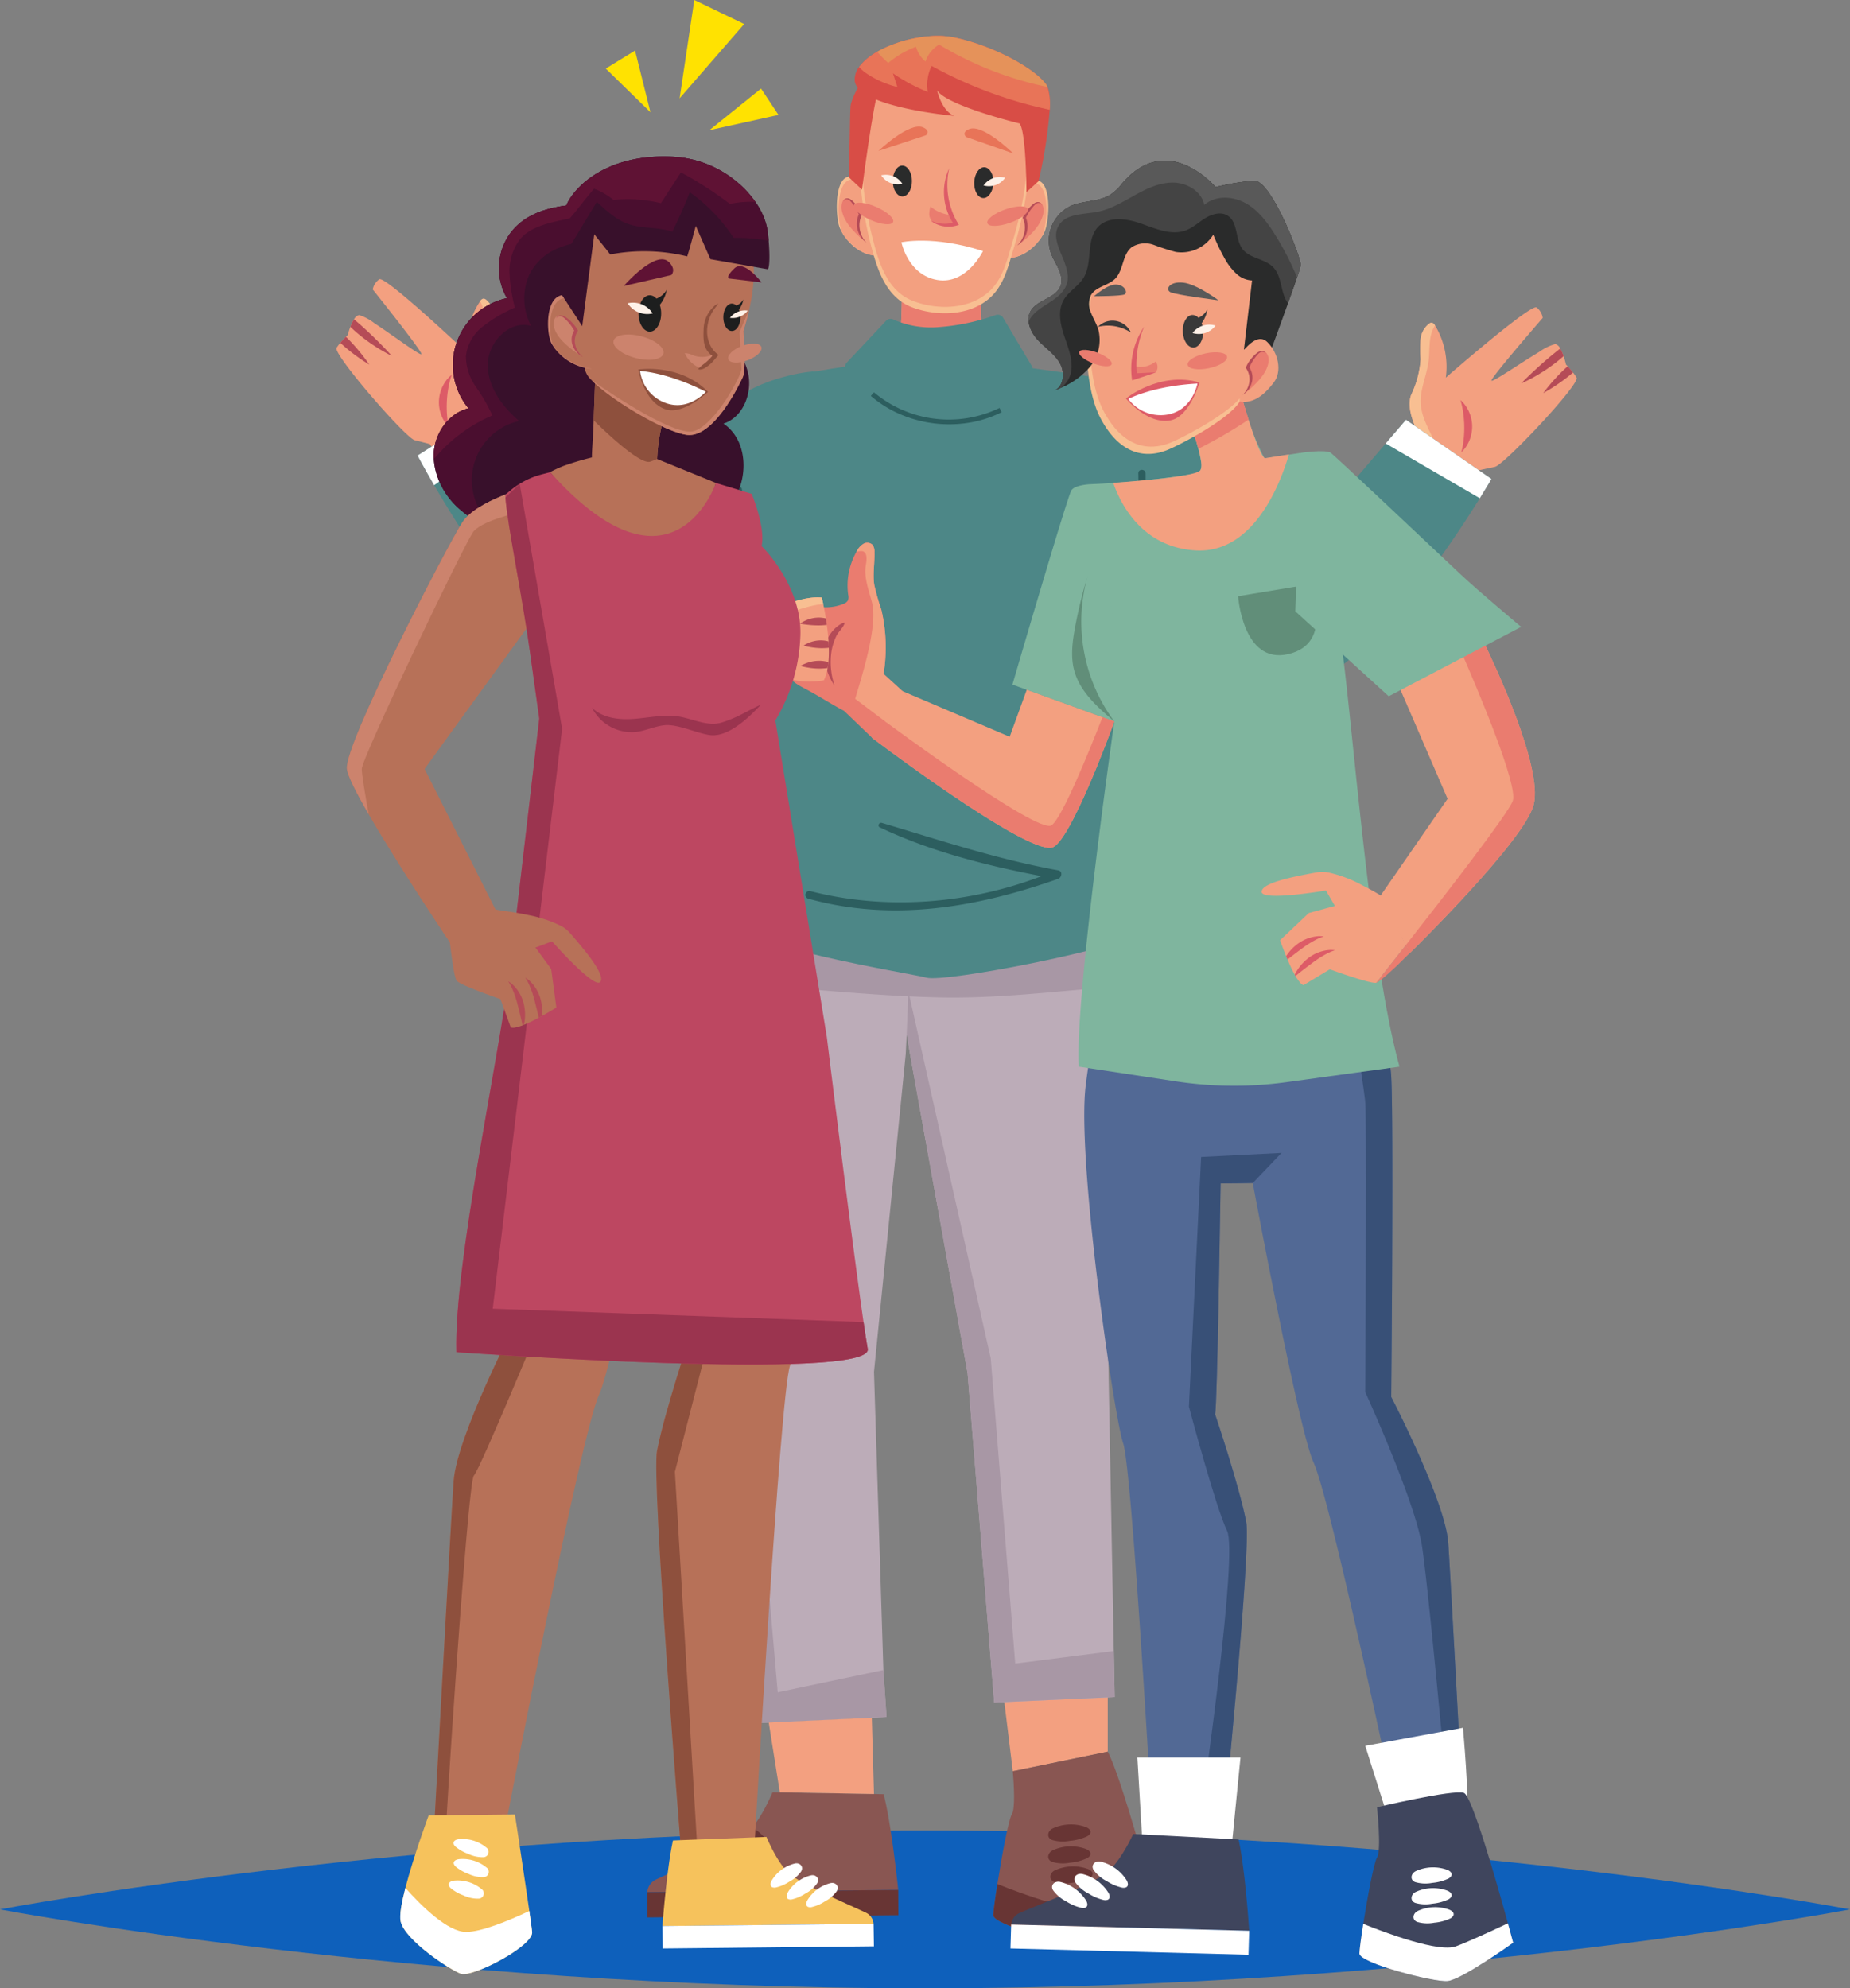 <svg xmlns="http://www.w3.org/2000/svg" width="388.232" height="417.19" viewBox="0 0 388.232 417.19"><rect x="0" y="0" width="388.232" height="417.19" fill="#808080" stroke="none"/><g transform="translate(-115.961 -3344.162)"><g transform="translate(66 3286.743)"><path d="M438.193,458.04s-86.909,16.569-194.116,16.569S49.961,458.04,49.961,458.04s86.909-16.568,194.116-16.568S438.193,458.04,438.193,458.04Z" fill="#0e60bb"/></g><g transform="translate(186.559 3351.695)"><g transform="translate(225.22 56.946)"><path d="M379.18,165.011c-1.177-.892-19.054,14.719-19.054,14.719a16.812,16.812,0,0,0-2.215-10.879l-.056-.088c-.189-.285-.444-.56-.771-.544a.9.9,0,0,0-.433.173,4.711,4.711,0,0,0-1.836,3.45,36.069,36.069,0,0,0,.014,4.024,19.923,19.923,0,0,1-1.941,7.379c-1.627,4.034,2.867,10.5,2.867,10.5s-.394.493-.922,1.175l9.679,7.937,2.694-3.726,3.286-.7c2.28-.815,17.845-17.388,17.074-18.7a9.737,9.737,0,0,0-.736-1.067c-.417-.532-.846-1-1.133-1.317-.216-.229-.356-.361-.356-.361a15.03,15.03,0,0,0-.5-1.753,8.465,8.465,0,0,0-.7-1.61,1.685,1.685,0,0,0-1.036-.942,10.262,10.262,0,0,0-3.284,1.589c-4,2.4-10.109,6.615-10.112,6.063,0-.766,10.751-13.134,10.751-13.134a3.176,3.176,0,0,0-.369-1.108A3.314,3.314,0,0,0,379.18,165.011Z" transform="translate(-352.533 -164.974)" fill="#f3a080"/><g transform="translate(23.407 8.64)"><path d="M381.909,174.139c-.319.282-.647.566-.989.843a36.589,36.589,0,0,1-5.467,3.669c-1.392.758-2.336,1.164-2.449,1.209.082-.087.795-.827,1.936-1.911,1.221-1.161,2.918-2.716,4.879-4.313.473-.384.94-.751,1.393-1.106A8.615,8.615,0,0,1,381.909,174.139Z" transform="translate(-373.004 -172.53)" fill="#b54b57"/><g transform="translate(4.626 3.724)"><path d="M383.311,177.105a38.593,38.593,0,0,1-6.261,4.325,38.644,38.644,0,0,1,5.134-5.644C382.47,176.1,382.9,176.574,383.311,177.105Z" transform="translate(-377.05 -175.787)" fill="#b54b57"/></g></g><path d="M356.958,196.469c.041-.054.1-.113.139-.167a8.94,8.94,0,0,0,.649-.9,2.924,2.924,0,0,0,.313-.835,3.847,3.847,0,0,0-.537-2.322c-1.117-2.374-2.48-4.737-2.656-7.362-.206-3.1,1.285-6.046,1.656-9.13.268-2.24-.023-4.622.938-6.661.114-.242.255-.485.391-.743-.185-.273-.44-.56-.766-.542a1.049,1.049,0,0,0-.434.176,4.674,4.674,0,0,0-1.832,3.455,35.978,35.978,0,0,0,.011,4.019,20.022,20.022,0,0,1-1.935,7.375c-1.634,4.041,2.85,10.5,2.85,10.5s-.449.421-1.01.86c-.041.03-.087.069-.133.109l-.408.342Z" transform="translate(-352.532 -164.568)" fill="#f8bf92"/><g transform="translate(10.668 19.462)"><path d="M362.046,192.948l.333-.334a6.162,6.162,0,0,0,.789-1.032,7.615,7.615,0,0,0-.137-8.258,6.305,6.305,0,0,0-.823-1.005l-.344-.324.12.454c.086.284.182.7.284,1.2a22.516,22.516,0,0,1,.128,7.633c-.086.5-.168.923-.244,1.209Z" transform="translate(-361.863 -181.995)" fill="#dd5b67"/></g></g><g transform="translate(0 51.037)"><path d="M164.552,159.838c1.212-.845,18.457,15.461,18.457,15.461a16.8,16.8,0,0,1,2.644-10.782l.059-.087a.973.973,0,0,1,.791-.513.9.9,0,0,1,.426.19,4.716,4.716,0,0,1,1.7,3.521,36.093,36.093,0,0,1-.174,4.02A19.923,19.923,0,0,0,190.1,179.1c1.466,4.1-3.279,10.375-3.279,10.375s.374.508.874,1.211l-9.984,7.548-2.545-3.83-3.255-.832c-2.247-.906-17.143-18.081-16.321-19.362a9.87,9.87,0,0,1,.777-1.036c.438-.516.885-.971,1.185-1.271.225-.22.37-.348.37-.348a14.9,14.9,0,0,1,.567-1.732,8.477,8.477,0,0,1,.759-1.58,1.69,1.69,0,0,1,1.073-.9,10.273,10.273,0,0,1,3.219,1.719c3.906,2.557,9.839,7.01,9.864,6.459.026-.766-10.223-13.549-10.223-13.549a3.184,3.184,0,0,1,.413-1.092A3.307,3.307,0,0,1,164.552,159.838Z" transform="translate(-155.558 -159.806)" fill="#f3a080"/><g transform="translate(0.814 8.431)"><g transform="translate(2.115)"><path d="M158.12,168.76c.308.294.625.591.956.882a36.639,36.639,0,0,0,5.317,3.882c1.361.812,2.289,1.255,2.4,1.3-.079-.09-.761-.859-1.859-1.986-1.173-1.207-2.808-2.829-4.7-4.5-.457-.4-.909-.789-1.348-1.161A8.671,8.671,0,0,0,158.12,168.76Z" transform="translate(-158.12 -167.18)" fill="#b54b57"/></g><g transform="translate(0 3.659)"><path d="M156.27,171.654a38.509,38.509,0,0,0,6.084,4.569,38.625,38.625,0,0,0-4.905-5.843C157.15,170.682,156.7,171.139,156.27,171.654Z" transform="translate(-156.27 -170.38)" fill="#b54b57"/></g></g><path d="M181.872,192.042c-.039-.056-.093-.117-.133-.173a9.1,9.1,0,0,1-.614-.923,2.966,2.966,0,0,1-.28-.847,3.845,3.845,0,0,1,.63-2.3c1.21-2.328,2.666-4.636,2.945-7.253.327-3.085-1.045-6.092-1.293-9.188-.178-2.248.206-4.616-.672-6.692-.106-.247-.237-.5-.362-.758.2-.268.462-.543.787-.512a1.061,1.061,0,0,1,.428.193A4.67,4.67,0,0,1,185,167.116a35.959,35.959,0,0,1-.169,4.014,20.009,20.009,0,0,0,1.64,7.447c1.473,4.1-3.263,10.383-3.263,10.383s.432.439.975.9c.039.031.083.071.128.112l.394.359Z" transform="translate(-151.936 -159.292)" fill="#f8bf92"/><g transform="translate(21.515 20.074)"><path d="M176.435,188.3l-.319-.348a6.167,6.167,0,0,1-.748-1.062,7.619,7.619,0,0,1,.464-8.246,6.27,6.27,0,0,1,.862-.972l.357-.309-.138.448c-.1.279-.209.693-.33,1.187a22.57,22.57,0,0,0-.43,7.623c.065.5.132.928.2,1.217S176.435,188.3,176.435,188.3Z" transform="translate(-174.375 -177.363)" fill="#dd5b67"/></g></g><g transform="translate(17.035 0)"><g transform="translate(48.208 186.923)"><path d="M299.877,431.575v-11.5l-21.95-.953,2.027,16.556Z" transform="translate(-203.254 -258.507)" fill="#f3a080"/><g transform="translate(0 173.068)"><g transform="translate(0 8.524)"><path d="M212.619,458.43a3.133,3.133,0,0,1,1.667-2.571c3.362-1.641,15.726-6.791,19.03-9.6,2.566-2.184,4.736-6.823,5.577-8.787l23.324.4c1.545,6.015,2.8,17.659,3.057,20.1Z" transform="translate(-212.619 -437.468)" fill="#895652"/><path d="M212.648,461.157l52.655-.463-.028-5.3-52.655.463Z" transform="translate(-212.619 -434.897)" fill="#683534"/><g transform="translate(8.749 6.346)"><path d="M235.557,446.9c.037.061.073.121.107.183.26.461.43,1.173-.18,1.458a1.676,1.676,0,0,1-1.01.045,10.811,10.811,0,0,1-3.254-1.276,8.263,8.263,0,0,1-3-2.35c-.747-1.108.263-2.158,1.517-1.909A9.376,9.376,0,0,1,235.557,446.9Z" transform="translate(-219.167 -443.018)" fill="#683534"/><path d="M232.111,449.416c.037.061.073.122.107.184.26.461.43,1.173-.18,1.458a1.667,1.667,0,0,1-1.01.043,10.777,10.777,0,0,1-3.254-1.275,8.262,8.262,0,0,1-3-2.35c-.747-1.108.263-2.158,1.517-1.909A9.379,9.379,0,0,1,232.111,449.416Z" transform="translate(-219.661 -442.658)" fill="#683534"/><path d="M227.857,451.09c.038.061.073.122.107.184.261.461.43,1.173-.178,1.458a1.671,1.671,0,0,1-1.011.043,10.759,10.759,0,0,1-3.253-1.275,8.257,8.257,0,0,1-3-2.35c-.747-1.108.263-2.158,1.517-1.909A9.376,9.376,0,0,1,227.857,451.09Z" transform="translate(-220.271 -442.417)" fill="#683534"/></g></g><g transform="translate(72.613)"><path d="M276.977,457.793c.926-5.883,2.365-13.627,3.04-14.658.726-1.114.436-6.115.2-9.019l19.923-4.1c2.318,4.427,6.737,20.007,8.835,27.65.716,2.608,1.161,4.292,1.161,4.292s-11.423,8.218-14.538,8.483-19.467-3.978-19.467-6.1C276.125,463.595,276.478,460.965,276.977,457.793Z" transform="translate(-276.125 -430.013)" fill="#895652"/><path d="M310.131,458.487s-11.424,8.218-14.538,8.483-19.467-3.978-19.467-6.1c0-.743.353-3.373.852-6.545,5.321,2.131,16.719,6.347,20.477,4.969,2.551-.938,7.4-3.163,11.516-5.1C309.686,456.8,310.131,458.487,310.131,458.487Z" transform="translate(-276.125 -426.545)" fill="#683534"/><path d="M294.113,443.929c.065.029.128.057.191.087.472.226,1.011.71.672,1.3a1.707,1.707,0,0,1-.8.629,10.68,10.68,0,0,1-3.379.862,8.035,8.035,0,0,1-3.772-.168c-1.233-.47-1-1.922.17-2.454A9.191,9.191,0,0,1,294.113,443.929Z" transform="translate(-274.68 -428.098)" fill="#683534"/><path d="M294.113,447.947c.065.027.128.057.191.087.472.225,1.011.71.672,1.3a1.7,1.7,0,0,1-.8.628,10.71,10.71,0,0,1-3.379.863,8.051,8.051,0,0,1-3.772-.168c-1.233-.47-1-1.922.17-2.454A9.186,9.186,0,0,1,294.113,447.947Z" transform="translate(-274.68 -427.522)" fill="#683534"/><path d="M294.5,451.626c.064.027.128.056.191.086.472.226,1.011.71.672,1.3a1.712,1.712,0,0,1-.8.628,10.71,10.71,0,0,1-3.379.863,8.05,8.05,0,0,1-3.772-.169c-1.234-.47-1-1.922.17-2.454A9.192,9.192,0,0,1,294.5,451.626Z" transform="translate(-274.625 -426.994)" fill="#683534"/></g></g><g transform="translate(18.026)"><path d="M228.432,374.43c.334,4.5,5.385,71.284,5.385,71.284l26.739-1.252L259.9,434.6l-1.972-62.57,6.658-66.65.209-4.237.689,4.205,12.086,66.964,5.583,69.1,25.289-1.138-.188-9.665L307.1,369.285l-3.089-90.635-71.4.782-3.141.032C229.193,283.461,228.151,370.579,228.432,374.43Z" transform="translate(-228.384 -278.65)" fill="#bcacb8"/></g><path d="M228.432,374.332c.334,4.5,5.385,71.284,5.385,71.284l26.739-1.252L259.9,434.5l-22.178,4.665L231.9,371.931l.709-92.6-3.141.032C229.193,283.363,228.151,370.481,228.432,374.332Z" transform="translate(-210.358 -278.552)" fill="#a897a5"/><path d="M256.533,423.793l.459,16-19.764-.368L234.907,424.8Z" transform="translate(-209.423 -257.837)" fill="#f3a080"/><path d="M260.228,299.441l.689,4.206L273,370.611l5.584,69.1,25.289-1.138-.188-9.665L283,431.542l-5.134-64.02-17.284-77.015Z" transform="translate(-205.792 -276.95)" fill="#a897a5"/></g><g transform="translate(0 68.13)"><g transform="translate(69.246 110.083)"><path d="M231.019,290.046a17.63,17.63,0,0,0,2.207.95,43.638,43.638,0,0,0,11.1,1.891c8.938.737,17.875,1.464,26.841,1.672,12.214.279,24.23-1.266,36.344-2.191-.469-7.463-.994-12.437-.994-12.437l-36.883-8.9-37.206,7.433S231.75,283.063,231.019,290.046Z" transform="translate(-231.019 -271.032)" fill="#a897a5"/></g><path d="M295.5,178.165l4.527,43.026s25.33,25.784,41.191,19.894c12.573-4.681,28.269-28.351,34.22-37.941,1.557-2.5,2.445-4.043,2.445-4.043l-17.935-12.417-4.259,4.971L335.544,215.2s-18.141-25.381-21.813-28.919C306.553,179.361,295.5,178.165,295.5,178.165Z" transform="translate(-152.527 -174.266)" fill="#4d8787"/><path d="M348.137,190.586l19.75,11.489c1.557-2.5,2.445-4.043,2.445-4.043L352.4,185.615Z" transform="translate(-144.978 -173.198)" fill="#fff"/><path d="M170.457,194.387s1.289,2.465,3.475,6.229c6.281,10.809,19.915,32.332,31.5,37.17,15.614,6.517,41.933-18.244,41.933-18.244l6.24-42.82s-11.1.763-18.542,7.394c-3.806,3.392-22.938,28.032-22.938,28.032l-19.6-24.845-3.651-4.62Z" transform="translate(-170.457 -174.473)" fill="#4d8787"/><path d="M170.457,193.64s1.289,2.465,3.475,6.229l18.585-13.314-3.651-4.62Z" transform="translate(-170.457 -173.725)" fill="#fff"/><path d="M227.433,291.882c2.342,5.837,37.685,11.292,41.717,12.344s39.841-6.033,43.284-8.858-4.744-16.006-4.744-16.006c.279-6.951.629-15.883.97-25.525.134-3.94.279-8.013.413-12.118.051-1.723.1-3.445.165-5.177.123-4.064.238-8.138.351-12.118.629-23.659.826-44.41-.413-45.038-1.835-.928-12.8-2.341-20.12-3.351-2.414-.33-4.435-.619-5.6-.826l-22.988-.454c-1.568.217-3.878.557-6.436.949-6.569,1-14.82,2.373-16.449,3.125-1.249.577-2.259,20.853-3.012,44.11-.123,3.98-.247,8.044-.361,12.118-.041,1.732-.093,3.466-.144,5.188-.1,4.095-.206,8.158-.288,12.107-.207,8.818-.382,17.027-.505,23.689C233.271,276.041,225.082,286.045,227.433,291.882Z" transform="translate(-162.348 -174.755)" fill="#4d8787"/></g><g transform="translate(87.975)"><g transform="translate(0 2.876)"><g transform="translate(0 26.615)"><g transform="translate(35.925 0.774)"><path d="M279.1,157.945c3.033-.162,5.336-2.334,6.6-4.184a9.743,9.743,0,0,0,.692-1.174c.955-1.946,1.522-8.818-.624-10.522-1.5-1.191-2.712.381-3.3,1.43v0a7.185,7.185,0,0,0-.39.8Z" transform="translate(-278.777 -141.639)" fill="#f8bf92"/><path d="M278.818,157.981c3.033-.162,5.66-2.449,6.926-4.3.111-.189.208-.37.292-.542.955-1.946,1.522-8.818-.624-10.52-1.218-.966-2.242-.118-2.9.8v0a7.193,7.193,0,0,0-.39.8Z" transform="translate(-278.818 -141.559)" fill="#f3a080"/><path d="M285.9,146.984a3.711,3.711,0,0,1-.18,1.662c-.713,2.282-2.614,3.962-4.43,5.518a7.11,7.11,0,0,0,.777-3.59c-.017-.43-.07-.86-.053-1.29C282.085,147.551,285.4,143.7,285.9,146.984Z" transform="translate(-278.463 -141.056)" fill="#ea7c6f"/><g transform="translate(1.927 4.598)"><path d="M280.5,154.787l.1-.066c.065-.046.169-.105.289-.2a4.453,4.453,0,0,0,.9-.946,5.016,5.016,0,0,0,.791-1.8,4.8,4.8,0,0,0-.106-2.438,2.423,2.423,0,0,0-.113-.309l-.031-.075c-.008-.019,0-.007,0-.007h0s0,0,.006-.013l.032-.065.064-.128c.045-.085.088-.169.134-.252a10.836,10.836,0,0,1,.568-.927c.2-.287.4-.55.6-.79a5.726,5.726,0,0,1,.581-.624,1.121,1.121,0,0,1,.577-.29.737.737,0,0,1,.475.123.522.522,0,0,1,.2.256.3.3,0,0,1,.022.118.3.3,0,0,0,0-.125.57.57,0,0,0-.166-.322.841.841,0,0,0-.539-.245,1.309,1.309,0,0,0-.759.236,5.111,5.111,0,0,0-.707.585,8.465,8.465,0,0,0-.705.766,8.356,8.356,0,0,0-.663.944c-.053.086-.1.174-.152.263l-.074.135-.1.192-.067.134c.014.047.035.094.054.141l.079.2a2.156,2.156,0,0,1,.1.27,5.034,5.034,0,0,1,.181,2.159,5.469,5.469,0,0,1-.541,1.731,5.055,5.055,0,0,1-.707,1.034c-.1.114-.186.191-.241.25Z" transform="translate(-280.503 -145.66)" fill="#b54b57"/></g></g><path d="M255.13,157.477c-3.024-.281-5.24-2.543-6.43-4.441a9.757,9.757,0,0,1-.645-1.2c-.877-1.981-1.172-8.872,1.04-10.488,1.549-1.131,2.694.488,3.24,1.561v0a7.267,7.267,0,0,1,.358.812Z" transform="translate(-247.399 -140.962)" fill="#f8bf92"/><path d="M255.4,157.524c-3.024-.281-5.559-2.671-6.749-4.569-.1-.193-.193-.378-.271-.553-.876-1.982-1.171-8.872,1.04-10.487,1.255-.918,2.246-.03,2.866.911v0a7.267,7.267,0,0,1,.358.812Z" transform="translate(-247.352 -140.88)" fill="#f3a080"/><path d="M248.307,146.246a3.724,3.724,0,0,0,.113,1.669c.623,2.309,2.454,4.061,4.208,5.687a7.113,7.113,0,0,1-.636-3.618c.034-.429.1-.856.105-1.287C252.1,146.964,248.944,142.983,248.307,146.246Z" transform="translate(-247.276 -140.383)" fill="#ea7c6f"/><g transform="translate(1.475 4.581)"><path d="M253.446,154.26l-.1-.071c-.064-.048-.166-.111-.282-.21a4.476,4.476,0,0,1-.867-.98,5.029,5.029,0,0,1-.719-1.832,4.787,4.787,0,0,1,.2-2.431,2.536,2.536,0,0,1,.125-.3l.034-.074c.008-.019,0-.007,0-.007h0s0,0,0-.011l-.03-.067-.059-.13c-.04-.087-.08-.173-.124-.257a10.762,10.762,0,0,0-.531-.949c-.185-.294-.376-.565-.566-.813a5.5,5.5,0,0,0-.555-.646,1.118,1.118,0,0,0-.566-.313.734.734,0,0,0-.479.1.525.525,0,0,0-.213.248.308.308,0,0,0-.026.117.3.3,0,0,1,0-.123.569.569,0,0,1,.177-.317.846.846,0,0,1,.549-.223,1.308,1.308,0,0,1,.749.265,5.087,5.087,0,0,1,.683.613,8.464,8.464,0,0,1,.675.794,8.283,8.283,0,0,1,.625.971c.049.087.095.177.142.269l.069.137.089.2.063.137c-.016.046-.04.091-.059.137l-.087.2a2.128,2.128,0,0,0-.107.264,5.054,5.054,0,0,0-.266,2.151,5.456,5.456,0,0,0,.472,1.751,5.106,5.106,0,0,0,.664,1.062c.094.118.18.2.232.26Z" transform="translate(-248.688 -144.968)" fill="#b54b57"/></g></g><g transform="translate(4.851)"><path d="M256.267,176.691c1.143,1.394,3.07,6.157,13.034,5.622,3.9-.21,7.007-2.79,9.962-5.167a6.449,6.449,0,0,1-2.408-1.9,43.513,43.513,0,0,1-.316-4.779c-.15-4-.26-9.045-.26-9.045l-16.486-.161s.046,6.259-.39,10.283c-.18,1.7-.449,3.013-.845,3.269A18.311,18.311,0,0,1,256.267,176.691Z" transform="translate(-250.978 -111.436)" fill="#f3a080"/><path d="M259.011,171.54a20.329,20.329,0,0,0,17.135-1.076c-.15-4-.26-9.045-.26-9.045l-16.486-.161S259.447,167.516,259.011,171.54Z" transform="translate(-250.584 -111.436)" fill="#ea7c6f"/><g transform="translate(0 1.335)"><path d="M252.254,149.994a74.876,74.876,0,0,0,1.855,9.154c1.357,5.074,3.234,10.508,8.6,12.485,5.294,1.949,12.461,1.785,16.658-2.455,2.7-2.726,3.522-6.659,4.614-10.2,3.79-12.28,6.645-31.539-7.836-38.154-5.15-2.352-11.83-2.952-16.815.142-4.369,2.711-6.387,7.424-7.119,12.338A59.3,59.3,0,0,0,252.254,149.994Z" transform="translate(-251.641 -118.852)" fill="#f8bf92"/></g><g transform="translate(0.434)"><path d="M252.618,148.832a76.15,76.15,0,0,0,1.812,9.154c1.325,5.073,3.159,10.506,8.412,12.48,5.182,1.948,12.2,1.779,16.309-2.462,2.644-2.726,3.45-6.661,4.52-10.2,3.716-12.281,6.519-31.542-7.654-38.149-5.041-2.351-11.58-2.948-16.461.149-4.277,2.712-6.256,7.426-6.974,12.341A60.471,60.471,0,0,0,252.618,148.832Z" transform="translate(-252.021 -117.684)" fill="#f3a080"/></g><path d="M259.255,153.078s6.729-1.5,17.119,1.849c0,0-3.435,7.117-9.6,6.063S259.255,153.078,259.255,153.078Z" transform="translate(-250.549 -112.657)" fill="#fff"/></g><g transform="translate(8.742 16.152)"><g transform="translate(0.581 8.188)"><g transform="translate(19.506 0.341)"><path d="M276.645,142.589c-.074,1.786-1.036,3.2-2.148,3.15s-1.954-1.531-1.88-3.318,1.036-3.2,2.147-3.15S276.718,140.8,276.645,142.589Z" transform="translate(-272.612 -139.27)" fill="#2a2b2b"/><path d="M278.857,141.22a4.151,4.151,0,0,1-4.52,1.616,4.149,4.149,0,0,1,4.52-1.616Z" transform="translate(-272.365 -139.01)" fill="#fef1e8"/></g><path d="M257.664,142.214c0,1.788.908,3.236,2.022,3.234s2.014-1.453,2.01-3.242-.909-3.235-2.023-3.234S257.661,140.425,257.664,142.214Z" transform="translate(-255.249 -138.972)" fill="#2a2b2b"/><path d="M255.552,140.765A4.147,4.147,0,0,0,260,142.558a4.15,4.15,0,0,0-4.452-1.793Z" transform="translate(-255.552 -138.728)" fill="#fef1e8"/></g><g transform="translate(18.055 0.39)"><path d="M281.072,137.4s-6.394-6.318-9.286-5.1c-1.688.713-.616,1.64-.616,1.64Z" transform="translate(-270.835 -132.152)" fill="#e87458"/></g><path d="M255.044,136.911s6.507-6.2,9.376-4.927c1.675.744.587,1.65.587,1.65Z" transform="translate(-255.044 -131.811)" fill="#e87458"/><g transform="translate(10.664 8.752)"><path d="M269.967,150.1l-.916-1.827a7.606,7.606,0,0,1-4.43-1.8,5.816,5.816,0,0,0-.25,1.56,2.179,2.179,0,0,0,.526,1.458,2.721,2.721,0,0,0,1.287.678A6.749,6.749,0,0,0,269.967,150.1Z" transform="translate(-264.371 -138.461)" fill="#ea7c6f"/><g transform="translate(0.258)"><path d="M264.6,150.421a5.034,5.034,0,0,0,.572.408,5.992,5.992,0,0,0,1.8.733,6.19,6.19,0,0,0,1.356.162,6.071,6.071,0,0,0,1.956-.3l.179-.048c.025-.01.071-.013.079-.029l-.04-.072-.165-.29c-.114-.2-.229-.4-.345-.607-.071-.12-.1-.186-.129-.239l-.089-.183-.184-.369a16.424,16.424,0,0,1-.632-1.6,15.711,15.711,0,0,1-.8-5.978,15.509,15.509,0,0,1,.224-1.864c.089-.434.139-.683.139-.683l-.284.64a10.962,10.962,0,0,0-.557,1.84,12.051,12.051,0,0,0,.364,6.352,12.27,12.27,0,0,0,.719,1.7q.2.355.4.7c.024.041.139.149.111.165a3.524,3.524,0,0,1-.976.209,6.509,6.509,0,0,1-1.251.019,6.732,6.732,0,0,1-1.805-.392C264.819,150.535,264.6,150.421,264.6,150.421Z" transform="translate(-264.596 -139.465)" fill="#dd5b67"/></g></g></g><g transform="translate(3.54 32.121)"><path d="M275.04,149.993c.273.776,2.392.739,4.731-.085s4.013-2.12,3.741-2.9-2.392-.737-4.731.086S274.766,149.217,275.04,149.993Z" transform="translate(-246.979 -145.68)" fill="#ea7c6f"/><path d="M250.539,146.234c-.332.753,1.239,2.174,3.51,3.172s4.379,1.2,4.711.444-1.241-2.174-3.511-3.172S250.87,145.481,250.539,146.234Z" transform="translate(-250.494 -145.777)" fill="#ea7c6f"/></g></g><g transform="translate(2.586)"><path d="M250.685,124.55c.457,5.579,20.87,7.4,20.87,7.4-2.568-1.054-3.53-5.1-3.587-5.348,2.124,3.25,17.317,6.945,17.317,6.945,1.4,1.818,1.441,14.406,1.441,14.406l2.536-2.29a98.473,98.473,0,0,0,2.35-14.993c.1-2.39-.079-4.387-.764-5.325-2.449-3.352-10.889-8.053-19.176-9.826-6.833-1.456-16.978,1.84-20.067,6.165A4.324,4.324,0,0,0,250.685,124.55Z" transform="translate(-249.515 -115.17)" fill="#d84d46"/><path d="M252.252,123.481s-2.159,3.546-2.3,5.244-.3,14.974-.3,14.974l2.709,2.53s2.408-18.721,3.438-20.595S252.252,123.481,252.252,123.481Z" transform="translate(-249.66 -113.978)" fill="#d84d46"/><path d="M251.489,121.684a9.331,9.331,0,0,0,1.169,1.1,19.986,19.986,0,0,0,6.867,3.111l-.941-2.876a37.391,37.391,0,0,0,7.32,3.914,9.036,9.036,0,0,1,.811-5.464,90.943,90.943,0,0,0,24.781,9.2,12.536,12.536,0,0,0-.466-4.781,2.721,2.721,0,0,0-.3-.544c-2.449-3.352-10.889-8.053-19.176-9.826-5-1.062-11.771.413-16.256,2.982A11.872,11.872,0,0,0,251.489,121.684Z" transform="translate(-249.398 -115.169)" fill="#e87458"/><path d="M254.822,118.5a21.756,21.756,0,0,0,2.309,2.352,19.388,19.388,0,0,1,5.82-3.4,6.316,6.316,0,0,0,1.992,3.094,6.485,6.485,0,0,1,2.863-3.558,72.172,72.172,0,0,0,22.746,8.9,2.721,2.721,0,0,0-.3-.544c-2.449-3.352-10.889-8.053-19.176-9.826C266.08,114.456,259.306,115.931,254.822,118.5Z" transform="translate(-248.92 -115.169)" fill="#e5925a"/></g></g></g><path d="M327.077,216.559a8.32,8.32,0,0,1,1.035-2.111,23.386,23.386,0,0,1,1.309-2.216.774.774,0,0,1,1.321.026,25.176,25.176,0,0,1,2.156,5.979.521.521,0,0,1-1.008.257,43.256,43.256,0,0,0-1.786-4.177c-.148.276-.3.55-.443.827a9.053,9.053,0,0,1-1.331,2.177A.765.765,0,0,1,327.077,216.559Z" transform="translate(-130.966 -101.302)" fill="#2c5e5f"/><path d="M302.3,206.133a48.345,48.345,0,0,0,.863-10.608c-.025-.984,1.517-.956,1.532.03.094,6.523-.684,14.689-4.658,20.117a.138.138,0,0,1-.248-.111C300.425,212.374,301.672,209.34,302.3,206.133Z" transform="translate(-134.877 -103.751)" fill="#2c5e5f"/><path d="M229.227,198.142c.288-.537.982-.194,1.03.3.308,3.161-.44,6.132.224,9.359.654,3.173,2.217,5.808,3.452,8.746a.443.443,0,0,1-.7.52C229.062,213.221,226.442,203.321,229.227,198.142Z" transform="translate(-145.16 -103.311)" fill="#2c5e5f"/><path d="M205.281,211.914a24.358,24.358,0,0,0,1.788-2.858.723.723,0,0,1,1.238.025c.95,1.831,2.6,3.405,3.267,5.358.133.388-.372.552-.623.345-1.3-1.066-2.128-2.686-3.148-4.061a20.594,20.594,0,0,1-1.393,2.163c-.533.721-.982,1.562-1.913,1.72a.461.461,0,0,1-.567-.451C203.994,213.186,204.714,212.679,205.281,211.914Z" transform="translate(-148.622 -101.755)" fill="#2c5e5f"/><path d="M242.667,273.9c15.8,4.081,33.248,2.725,48.52-3.139-11.543-2.21-23.361-5.2-33.947-10.237-.54-.257-.133-1.107.42-.942,12.328,3.675,24.344,7.66,37.045,9.966.989.18.725,1.515-.035,1.783-17.043,6-34.71,9.085-52.472,4.148A.824.824,0,0,1,242.667,273.9Z" transform="translate(-143.217 -94.464)" fill="#2c5e5f"/><path d="M249.279,176.371l8.222-8.75a1.327,1.327,0,0,1,1.545-.277,19.557,19.557,0,0,0,9.773,1.573,45.417,45.417,0,0,0,11.682-2.509,1.316,1.316,0,0,1,1.577.561l6,10.092a1.32,1.32,0,0,1,.184.707c-.04,2-.925,10.853-13.351,11.88-11.792.975-22.488-8.425-25.595-11.44A1.309,1.309,0,0,1,249.279,176.371Z" transform="translate(-142.171 -107.833)" fill="#4d8787"/><path d="M270.066,187.235a26.227,26.227,0,0,1-3.238-.2,25.871,25.871,0,0,1-7.039-1.9,23.83,23.83,0,0,1-6.188-3.855l.654-.756a24.438,24.438,0,0,0,26.357,3.278l.449.893a23.82,23.82,0,0,1-6.943,2.223A25.6,25.6,0,0,1,270.066,187.235Z" transform="translate(-141.452 -105.744)" fill="#2c5e5f"/></g><g transform="translate(279.077 3377.867)"><path d="M372.286,462.491H358.161s-13.7-64.993-17.228-72.631c-1.593-3.437-4.9-18.645-8.039-34.321-1.725-8.574-3.4-17.282-4.721-24.291-2.354.054-4.682.067-6.742.081-.121,7.423-.269,16.666-.429,25.093-.24,11.891-.5,22.15-.723,23.368,0,0,5.016,14.807,6.528,22.591,1.1,5.685-5.11,67.093-5.11,67.093H307.292s-4.4-78.088-6.3-83.586c-.87-2.514-3.011-15.276-4.869-29.842-2.208-17.148-4.04-36.809-3.011-45.224.321-2.594.763-5.591,1.3-8.774.8-4.882,1.805-10.206,2.782-15.222h55.4c.241.723.482,1.459.71,2.208a99.4,99.4,0,0,1,2.956,12.4c.388,2.18.681,4.387.909,6.608.027.308.054.629.067.949.294,4.99.254,25.842.174,42.991-.08,13.162-.174,24.143-.174,24.143s11.289,21.75,11.958,30.524C369.543,411.208,372.286,462.491,372.286,462.491Z" transform="translate(-228.394 -116.727)" fill="#526995"/><path d="M365.415,462.491H362.4c-1.337-14.687-4.454-48.059-5.618-55.308-1.5-9.363-11.878-32.1-11.878-32.1s.334-57.181,0-60.86c-.254-2.889-3.009-20.158-4.173-27.395h4.989c.241.723.482,1.459.71,2.208a99.389,99.389,0,0,1,2.956,12.4c.388,2.18.681,4.387.909,6.608.027.308.054.629.067.949.294,4.99.254,25.842.174,42.991-.08,13.162-.174,24.143-.174,24.143s11.289,21.75,11.958,30.524C362.672,411.208,365.415,462.491,365.415,462.491Z" transform="translate(-221.523 -116.727)" fill="#385077"/><path d="M318.949,351.644c-.24,11.891-.5,22.15-.723,23.368,0,0,5.016,14.807,6.528,22.591,1.1,5.685-5.11,67.093-5.11,67.093H307.138l8.6-9.765s7.329-50.789,4.989-55.51-8-26.043-8-26.043L315.285,321l16.88-.856-6.045,6.326c-2.354.054-4.682.067-6.742.081C319.257,333.974,319.109,343.217,318.949,351.644Z" transform="translate(-226.341 -111.949)" fill="#385077"/><path d="M356.062,301.433a124.8,124.8,0,0,1-61.85.615c.8-4.882,1.805-10.206,2.782-15.222h55.4c.241.723.482,1.459.71,2.208A99.389,99.389,0,0,1,356.062,301.433Z" transform="translate(-228.195 -116.727)" fill="#7fb59e"/><g transform="translate(48.932 328.818)"><g transform="translate(0 6.226)"><path d="M303.611,448.789l-1.042-17.705H324.2l-1.954,19.8Z" transform="translate(-275.928 -431.084)" fill="#fff"/><g transform="translate(0 16.045)"><path d="M279.4,464.123a2.966,2.966,0,0,1,1.666-2.383c3.243-1.444,15.141-5.918,18.368-8.475,2.505-1.986,4.718-6.313,5.582-8.148l22.106,1.158c1.265,5.756,2.072,16.841,2.231,19.161Z" transform="translate(-279.25 -445.117)" fill="#3f455d"/><path d="M279.269,466.764l49.952,1.314.149-5.025-49.953-1.314Z" transform="translate(-279.269 -442.733)" fill="#fff"/><g transform="translate(8.734 5.774)"><path d="M301.454,454.059c.034.058.066.118.1.177.231.446.368,1.127-.22,1.377a1.578,1.578,0,0,1-.959.008,10.216,10.216,0,0,1-3.043-1.318,7.828,7.828,0,0,1-2.764-2.328c-.671-1.075.321-2.037,1.5-1.76A8.892,8.892,0,0,1,301.454,454.059Z" transform="translate(-285.841 -450.167)" fill="#fff"/><path d="M298.1,456.327c.033.058.065.118.1.177.231.446.368,1.127-.218,1.377a1.578,1.578,0,0,1-.959.008,10.217,10.217,0,0,1-3.044-1.317,7.831,7.831,0,0,1-2.764-2.329c-.671-1.075.321-2.036,1.5-1.76A8.9,8.9,0,0,1,298.1,456.327Z" transform="translate(-286.322 -449.841)" fill="#fff"/><path d="M294.013,457.773c.033.058.065.118.1.177.231.446.368,1.127-.218,1.377a1.578,1.578,0,0,1-.959.008,10.2,10.2,0,0,1-3.044-1.318,7.815,7.815,0,0,1-2.762-2.328c-.671-1.075.32-2.038,1.5-1.76A8.9,8.9,0,0,1,294.013,457.773Z" transform="translate(-286.908 -449.634)" fill="#fff"/></g></g></g><g transform="translate(73.233)"><path d="M349.082,444.273l-4.69-14.855,20.5-3.779s1.39,15.376.739,17.591S349.082,444.273,349.082,444.273Z" transform="translate(-343.164 -425.639)" fill="#fff"/><g transform="translate(0 13.551)"><path d="M375.588,469.032s-10.841,7.8-13.8,8.049-18.474-3.774-18.474-5.788c0-.705.335-3.2.807-6.211.879-5.583,2.245-12.932,2.886-13.911.983-1.509,0-10.564,0-10.564s16.016-3.774,18.23-3.017c1.713.581,6.946,19,9.246,27.367C375.165,467.433,375.588,469.032,375.588,469.032Z" transform="translate(-343.318 -437.49)" fill="#3f455d"/><path d="M375.588,465.587s-10.841,7.8-13.8,8.049-18.474-3.774-18.474-5.788c0-.705.335-3.2.807-6.211,5.05,2.021,15.866,6.022,19.433,4.714,2.421-.888,7.026-3,10.929-4.839C375.165,463.988,375.588,465.587,375.588,465.587Z" transform="translate(-343.318 -434.046)" fill="#fff"/><path d="M360.388,451.772q.093.039.182.082c.447.215.959.673.638,1.234a1.632,1.632,0,0,1-.761.6,10.182,10.182,0,0,1-3.207.819,7.642,7.642,0,0,1-3.579-.16c-1.171-.446-.946-1.824.161-2.329A8.724,8.724,0,0,1,360.388,451.772Z" transform="translate(-341.947 -435.519)" fill="#fff"/><path d="M360.388,455.585q.093.039.182.082c.447.214.959.673.638,1.234a1.623,1.623,0,0,1-.761.6,10.152,10.152,0,0,1-3.207.819,7.612,7.612,0,0,1-3.579-.16c-1.171-.445-.946-1.824.161-2.328A8.714,8.714,0,0,1,360.388,455.585Z" transform="translate(-341.947 -434.972)" fill="#fff"/><path d="M360.754,459.075c.061.027.121.055.181.083.448.214.959.673.638,1.234a1.622,1.622,0,0,1-.762.6,10.152,10.152,0,0,1-3.207.819,7.644,7.644,0,0,1-3.579-.16c-1.171-.446-.946-1.824.161-2.329A8.727,8.727,0,0,1,360.754,459.075Z" transform="translate(-341.894 -434.471)" fill="#fff"/></g></g></g><g transform="translate(0 0)"><g transform="translate(126.632 101.188)"><path d="M347.225,279.54l5.244,10.466.735,1.469.1.186s24.254-23.672,26.042-31.241c1.887-7.92-8.293-29.464-10.421-33.863l-4.991,1.414-14.435,4.1,11.759,27.193Z" transform="translate(-347.225 -226.557)" fill="#f3a080"/><path d="M378.68,260.415c-1.784,7.572-26.037,31.246-26.037,31.246l-.1-.19-.713-1.494c8.107-10.326,21.388-27.466,22.447-30.253,1.2-3.144-7.3-23.284-11.006-31.748l5-1.416C370.394,230.953,380.575,252.5,378.68,260.415Z" transform="translate(-346.565 -226.557)" fill="#ea7c6f"/></g><g transform="translate(19.838)"><g transform="translate(32.872)"><path d="M299.688,249.674s-8.38,58.588-7.445,72.425l20.386,3.094a81.049,81.049,0,0,0,23.205.164l23.7-3.258c-6.663-24.11-10.1-76.967-12.734-92.42-2.48-14.544-8-36.118-8.03-36.361l-7.566,1.161a61.249,61.249,0,0,1-5.145-14.174l-11.023,5.4a44.587,44.587,0,0,1,2.839,9.4,2.477,2.477,0,0,1-.175,1.9,2.522,2.522,0,0,1-1.741.779,181.971,181.971,0,0,1-21.167,2.1c-4.386,12.648-10.356,30.326-.712,41.959C295.037,242.993,299.688,249.674,299.688,249.674Z" transform="translate(-281.666 -132.001)" fill="#7fb59e"/><path d="M321.052,218.3l14.958-2.478s5.505,12.334-4.442,14.634C322.014,232.664,321.052,218.3,321.052,218.3Z" transform="translate(-277.055 -126.908)" fill="#618e79"/><path d="M335,193.65c-1.572,5.387-7.114,20.842-19.548,20.14-11.219-.659-15.757-9.657-17.318-14.185,1.661-.122,3.612-.268,5.62-.457,5.832-.5,12.088-1.27,12.679-2.208.423-.68.111-2.5-.424-4.482-.446-1.661-1.048-3.423-1.528-4.739-.434-1.2-.77-2.018-.77-2.018l4.728-2.309,6.29-3.089s.791,2.878,1.8,6.044c1.148,3.6,2.565,7.594,3.4,8.074a.08.08,0,0,0,.045.023Z" transform="translate(-280.341 -132.002)" fill="#f3a080"/><path d="M324.477,186.346a98.772,98.772,0,0,1-10.516,6.111c-.446-1.661-1.048-3.423-1.528-4.739.279-.624.5-1.115.5-1.115l3.457-3.212,6.29-3.089S323.474,183.18,324.477,186.346Z" transform="translate(-278.291 -132.002)" fill="#ea7c6f"/><path d="M325.287,153.424c-6.915-6.743-17.708-8.069-25.66-2.588a10.225,10.225,0,0,0-3.837,4.079c-2.312,5.755-4.607,26.431.4,35.88s11.54,7.576,13.851,6.7,13.058-6.405,15.338-10.237,6.293-22.986,4.674-27.764C329.508,157.9,327.6,155.675,325.287,153.424Z" transform="translate(-281.049 -136.716)" fill="#f8bf92"/><path d="M325.847,152.088c-6.915-6.743-17.708-8.069-25.66-2.588a10.218,10.218,0,0,0-3.837,4.078c-2.312,5.754-4.607,26.431.4,35.879s11.54,7.576,13.851,6.7,13.058-6.4,15.338-10.236,6.293-22.987,4.674-27.765C330.069,156.56,328.156,154.338,325.847,152.088Z" transform="translate(-280.969 -136.907)" fill="#f3a080"/><path d="M339.7,160c-.068.6-1.325,4.227-2.663,8-1.618,4.535-3.371,9.283-3.371,9.283-2.032-1.94-5.885.494-5.885.494l1.713-14.579a5.141,5.141,0,0,1-3.264-1.39,12.616,12.616,0,0,1-2.26-2.823,43.6,43.6,0,0,1-2.608-5.39,7.875,7.875,0,0,1-7.864,3.625,47.862,47.862,0,0,1-4.628-1.484,5.271,5.271,0,0,0-4.641.494c-1.98,1.552-1.685,4.816-3.464,6.609-1.458,1.457-4.04,1.644-5.07,3.437a4.44,4.44,0,0,0,.014,3.732c.468,1.2,1.164,2.3,1.538,3.531a8.887,8.887,0,0,1-2.087,8.159,16.211,16.211,0,0,1-5.859,4.066c-.481.214-.977.415-1.47.6,2.126-.736,2.447-3.772,1.364-5.739s-3.063-3.237-4.6-4.869-2.661-4.106-1.592-6.073c1.338-2.462,5.27-2.676,6.288-5.284.9-2.287-1.1-4.587-1.98-6.888a8.079,8.079,0,0,1,4.173-9.952c2.635-1.15,5.832-.816,8.279-2.341a10.19,10.19,0,0,0,1.873-1.619c9.7-12.466,20.2.014,20.2.014a48.289,48.289,0,0,1,8.092-1.338C333.534,142.1,339.874,158.658,339.7,160Z" transform="translate(-282.573 -138.059)" fill="#2a2b2b"/><path d="M339.7,160a21.125,21.125,0,0,1-.763,2.542c-.5,1.485-1.191,3.451-1.9,5.457a6.3,6.3,0,0,1-.388-.615c-1.19-2.22-.963-5.176-2.742-6.983-1.739-1.779-4.829-1.779-6.366-3.731-1.632-2.06-.923-5.659-3.157-7.063-1.378-.87-3.211-.375-4.615.468s-2.594,2.02-4.12,2.6c-3.036,1.15-6.34-.308-9.39-1.392s-6.915-1.645-9.122.735c-2.542,2.743-1.044,7.464-3.023,10.661-1.1,1.765-3.131,2.822-4.161,4.628-1.27,2.247-.709,5.042.107,7.477s1.873,4.949,1.485,7.49a5.3,5.3,0,0,1-2.248,3.491c-.481.214-.976.415-1.47.6,2.126-.736,2.447-3.772,1.364-5.739s-3.063-3.237-4.6-4.869a7.185,7.185,0,0,1-1.993-3.906,3.616,3.616,0,0,1,.4-2.167c1.338-2.462,5.27-2.676,6.288-5.284.9-2.287-1.1-4.587-1.98-6.888a8.079,8.079,0,0,1,4.173-9.952c2.635-1.15,5.832-.816,8.279-2.341a10.19,10.19,0,0,0,1.873-1.619c9.7-12.466,20.2.014,20.2.014a48.288,48.288,0,0,1,8.092-1.338C333.534,142.1,339.874,158.658,339.7,160Z" transform="translate(-282.573 -138.059)" fill="#444"/><path d="M339.7,160a21.125,21.125,0,0,1-.763,2.542,60.781,60.781,0,0,0-4.668-9.028c-1.618-2.582-3.532-5.124-6.22-6.581s-6.286-1.592-8.587.428c-.535-2.836-3.585-4.641-6.46-4.695s-5.6,1.258-8.119,2.649-5.042,2.956-7.865,3.491c-2.942.561-6.634.334-8.118,2.929-2.1,3.638,2.9,8.026,1.752,12.065-.509,1.819-2.153,3.049-3.732,4.066s-3.3,2.019-4.186,3.692a2.032,2.032,0,0,0-.135.294,3.616,3.616,0,0,1,.4-2.167c1.338-2.462,5.27-2.676,6.288-5.284.9-2.287-1.1-4.587-1.98-6.888a8.079,8.079,0,0,1,4.173-9.952c2.635-1.15,5.832-.816,8.279-2.341a10.19,10.19,0,0,0,1.873-1.619c9.7-12.466,20.2.014,20.2.014a48.288,48.288,0,0,1,8.092-1.338C333.534,142.1,339.874,158.658,339.7,160Z" transform="translate(-282.573 -138.059)" fill="#595959"/><path d="M302.243,169.925a4.231,4.231,0,0,0-6.906-1.21A8.781,8.781,0,0,1,302.243,169.925Z" transform="translate(-280.743 -133.848)" fill="#393939"/><g transform="translate(20.462 45.959)"><path d="M300.469,182.2s7.067-5.77,15.437-3.36c0,0-2.062,7.184-6.085,7.949C304.937,187.72,300.469,182.2,300.469,182.2Z" transform="translate(-300.469 -178.255)" fill="#dd5b67"/><path d="M300.9,182.2s5.137-2.744,14.509-3.235c0,0-1.007,5.611-6.329,6.517A8.473,8.473,0,0,1,300.9,182.2Z" transform="translate(-300.407 -178.153)" fill="#fff"/></g><path d="M321.609,173.7c.572-.33,3.262-4.482,5.545-2.256s3.148,6.125,1.333,8.489c-1.657,2.156-4.011,4.527-7.147,3.978Z" transform="translate(-277.014 -133.366)" fill="#f3a080"/><path d="M327.119,174.135a3,3,0,0,1-.01,1.6c-.544,2.252-2.5,4.073-4.382,5.767a5.831,5.831,0,0,0,.465-3.5c-.069-.407-.18-.808-.21-1.219C322.857,175.13,326.163,171.077,327.119,174.135Z" transform="translate(-276.815 -133.045)" fill="#ea7c6f"/><g transform="translate(44.958 39.961)"><path d="M321.893,182.2l.109-.074c.069-.051.181-.12.305-.224a4.607,4.607,0,0,0,.916-1.005,4.372,4.372,0,0,0,.688-1.805,3.882,3.882,0,0,0-.4-2.3,2.205,2.205,0,0,0-.164-.28l-.045-.067,0-.007h0s0,0,0-.013l.029-.065.058-.13c.04-.086.079-.17.121-.255a10.132,10.132,0,0,1,.537-.948c.19-.3.388-.569.585-.821a5.765,5.765,0,0,1,.585-.662,1.356,1.356,0,0,1,.621-.344.974.974,0,0,1,.553.059.551.551,0,0,1,.258.218.49.49,0,0,1,.042.109.5.5,0,0,0-.014-.117.527.527,0,0,0-.225-.287,1.066,1.066,0,0,0-.639-.168,1.677,1.677,0,0,0-.834.316,5.56,5.56,0,0,0-.732.639,8.551,8.551,0,0,0-.711.812,7.782,7.782,0,0,0-.643.975c-.05.088-.1.178-.143.269l-.067.137-.088.193-.061.135c.021.042.05.085.077.127l.113.18a1.982,1.982,0,0,1,.141.244,4.1,4.1,0,0,1,.456,2.027,4.593,4.593,0,0,1-.413,1.708,4.841,4.841,0,0,1-.681,1.066c-.1.12-.189.2-.244.266Z" transform="translate(-321.893 -173.009)" fill="#b54b57"/></g><path d="M294.61,163.25s2.757-2.487,4.6-2.453,2.526,1.672,1.829,2.06S294.61,163.25,294.61,163.25Z" transform="translate(-280.847 -134.799)" fill="#595959"/><path d="M318.771,164.161s-4.511-3.389-7.394-3.71-3.82,1.422-2.7,2S318.771,164.161,318.771,164.161Z" transform="translate(-278.896 -134.854)" fill="#595959"/><g transform="translate(32.397 31.237)"><path d="M316.045,165.379a3.928,3.928,0,0,1-1.877,1.736,1.661,1.661,0,0,0-1.26-.59c-1.175.046-2.07,1.612-2,3.5s1.085,3.381,2.26,3.335,2.07-1.612,2-3.5a5.128,5.128,0,0,0-.316-1.605A6.3,6.3,0,0,0,316.045,165.379Z" transform="translate(-310.907 -165.379)" fill="#393939"/><path d="M312.689,169.906a4.381,4.381,0,0,0,4.827-1.553,4.386,4.386,0,0,0-4.827,1.553Z" transform="translate(-310.652 -164.979)" fill="#fef1e8"/></g><g transform="translate(10.626 39.707)"><path d="M311.807,175.881c.182.863,2.176,1.171,4.454.689s3.976-1.572,3.793-2.434-2.176-1.171-4.454-.688S311.624,175.019,311.807,175.881Z" transform="translate(-289.01 -172.724)" fill="#ea7c6f"/><path d="M291.894,173.21c-.238.623,1.094,1.709,2.974,2.424s3.6.789,3.834.165-1.094-1.709-2.974-2.424S292.131,172.586,291.894,173.21Z" transform="translate(-291.867 -172.786)" fill="#ea7c6f"/></g><g transform="translate(21.559 34.828)"><path d="M301.681,177.529l.2-1.786s2.078,1.093,4.659-.814a1.885,1.885,0,0,1,0,2.27l-4.614,1.012Z" transform="translate(-301.392 -167.6)" fill="#ea7c6f"/><path d="M302.6,178.289a20.472,20.472,0,0,1,1.549-9.77,15.765,15.765,0,0,0-2.517,11.273c1.051-.333,4.874-1.6,4.938-1.674C305.322,178.14,303.842,178.266,302.6,178.289Z" transform="translate(-301.428 -168.519)" fill="#dd5b67"/></g></g><path d="M301.017,226.619v20.6l-21.387-7.73s.615-2.127,1.578-5.4c3.2-10.875,10.166-34.484,10.807-35.393.83-1.177,4.107-1.271,4.107-1.271Z" transform="translate(-250.124 -129.547)" fill="#7fb59e"/><g transform="translate(0 110.755)"><path d="M304.718,241.839s-9.322,25.856-13.188,26.485c-5.484.9-33-19.542-37.172-22.685-.348-.255-.534-.4-.534-.4l1.524-3.051,2.462-4.909.428-.9.735-1.458.014.014,1.11.468a1.3,1.3,0,0,0,.147.067l.441.188,22.07,9.39,3.585-9.858,5.176,1.873,10.715,3.88Z" transform="translate(-253.824 -234.924)" fill="#f3a080"/><path d="M304.718,241.084S295.4,266.94,291.53,267.569c-5.484.9-33-19.542-37.172-22.685l-.534-.4,2.742-3.438s32.035,23.743,34.95,21.842c2.22-1.43,8.053-15.9,10.715-22.7Z" transform="translate(-253.824 -234.169)" fill="#ea7c6f"/></g><path d="M293.829,214.322a96.171,96.171,0,0,0-2.64,10.807c-.544,2.965-.944,6.053-.165,8.965,1.195,4.457,4.9,7.719,8.421,10.7A35.139,35.139,0,0,1,293.829,214.322Z" transform="translate(-248.552 -127.123)" fill="#618e79"/><path d="M378.949,228.243,351.156,242.8l-4.642-4.226-14.967-13.6,1.11-33.24s5.244-.8,6.354,0c.8.575,17.776,16.56,27.272,25.522C370,220.758,378.949,228.243,378.949,228.243Z" transform="translate(-242.679 -130.414)" fill="#7fb59e"/></g><g transform="translate(0 80.175)"><path d="M238.326,235.658c.746,1.515,2.334,2.4,3.832,3.174,2.725,1.428,5.4,3.188,8.123,4.61l5.971,5.732,5.6-6.978,1.875-1.812-5.144-4.686a34.581,34.581,0,0,0-.47-13.488,49.038,49.038,0,0,1-1.486-5.221c-.337-2.285.117-4.61.046-6.92a2.231,2.231,0,0,0-.444-1.493,1.588,1.588,0,0,0-1.888-.168,3.834,3.834,0,0,0-1.353,1.5c-.037.064-.078.133-.109.2a14.365,14.365,0,0,0-1.716,8.992,2.04,2.04,0,0,1-.055,1.179,1.682,1.682,0,0,1-.811.673,9.837,9.837,0,0,1-6.432.412,4.973,4.973,0,0,0-2.685-.178c-1.249.438-1.8,1.867-2.135,3.145a38.732,38.732,0,0,0-1.2,7.7A7.287,7.287,0,0,0,238.326,235.658Z" transform="translate(-236.282 -208.179)" fill="#ea7c6f"/><path d="M250.768,240.925l6.528,4.926,4.576-5.467-5.144-4.686a34.581,34.581,0,0,0-.47-13.488,49.041,49.041,0,0,1-1.486-5.221c-.337-2.285.117-4.61.046-6.92a2.231,2.231,0,0,0-.444-1.493,1.588,1.588,0,0,0-1.888-.168,3.834,3.834,0,0,0-1.353,1.5c-.037.064-.078.133-.109.2a2.944,2.944,0,0,1,1.27-.156c1.081.277.9,1.825.712,2.92-.432,2.618.612,5.223,1.281,7.791C255.574,225.6,252.219,236.03,250.768,240.925Z" transform="translate(-234.424 -208.179)" fill="#f3a080"/><path d="M246.6,228.943a15.332,15.332,0,0,0,.669,7.13,12.235,12.235,0,0,1-2.174-6.632,7.269,7.269,0,0,1,3.077-6.054,3.247,3.247,0,0,1,1.205-.559c-.1.856-1.279,1.893-1.688,2.709A11.743,11.743,0,0,0,246.6,228.943Z" transform="translate(-235.238 -206.078)" fill="#b54b57"/><g transform="translate(0 11.456)"><path d="M238.222,234.993c3.468,1.514,8.027.614,8.027.614a9.2,9.2,0,0,0,.787-2.586c.077-.4.13-.822.17-1.253a24.6,24.6,0,0,0,.08-2.982c-.008-.446-.026-.9-.055-1.342-.079-1.191-.2-2.368-.358-3.463-.058-.471-.128-.925-.194-1.36-.191-1.178-.39-2.2-.55-2.96-.184-.883-.316-1.413-.316-1.413-3.446-.4-8.487,1.778-8.487,1.778a13.426,13.426,0,0,0-.811,3.96A31.107,31.107,0,0,0,238.222,234.993Z" transform="translate(-236.474 -218.198)" fill="#f3a080"/><g transform="translate(4.784 4.241)"><path d="M240.658,223.194s.477.091,1.19.178a20.827,20.827,0,0,0,2.685.178c.623,0,1.213-.048,1.74-.1-.058-.471-.128-.925-.194-1.36a6.707,6.707,0,0,0-1.558-.182,6.822,6.822,0,0,0-2.812.66A5.636,5.636,0,0,0,240.658,223.194Z" transform="translate(-240.658 -221.907)" fill="#b54b57"/><g transform="translate(0.723 4.781)"><path d="M241.29,227.2s.451.127,1.121.254a15.579,15.579,0,0,0,2.551.281,14.311,14.311,0,0,0,1.634-.081c-.008-.446-.026-.9-.055-1.342a6.365,6.365,0,0,0-1.556-.223,6.632,6.632,0,0,0-2.669.549A5.8,5.8,0,0,0,241.29,227.2Z" transform="translate(-241.29 -226.089)" fill="#b54b57"/></g><g transform="translate(0.09 9.064)"><path d="M240.737,230.924s.466.138,1.18.276a15.312,15.312,0,0,0,2.721.277,13.172,13.172,0,0,0,1.786-.124c.077-.4.13-.822.17-1.253a7.522,7.522,0,0,0-1.953-.265,7.654,7.654,0,0,0-2.8.548A6.615,6.615,0,0,0,240.737,230.924Z" transform="translate(-240.737 -229.834)" fill="#b54b57"/></g></g><path d="M236.51,223.985a9.326,9.326,0,0,1,2.5-2.37,11.355,11.355,0,0,1,2.951-1.147,21.571,21.571,0,0,1,3.613-.822,2.96,2.96,0,0,1,.551.015c-.184-.883-.316-1.413-.316-1.413-3.446-.4-8.487,1.778-8.487,1.778A13.426,13.426,0,0,0,236.51,223.985Z" transform="translate(-236.469 -218.198)" fill="#f8bf92"/></g></g><g transform="translate(101.653 149.226)"><path d="M353.422,283.707v.01c-.234.224-.491.457-.714.692a.282.282,0,0,1-.056.045c-.669.659-1.349,1.349-2.041,2-1.929,1.807-3.691,3.346-4.226,3.468,0,0,2.587-3.256,6.2-7.872l.023-.023.713,1.494Z" transform="translate(-322.366 -266.641)" fill="#ea7c6f"/><path d="M355.621,283.952l-.023.023c-3.612,4.616-6.2,7.872-6.2,7.872h-.011c-1.326.223-9.712-2.832-9.712-2.832l-5.532,3.334a2.122,2.122,0,0,1-.847-.725,11.978,11.978,0,0,1-.836-1.194c-.023-.055-.045-.1-.067-.144a.9.9,0,0,1-.078-.145,25.537,25.537,0,0,1-1.238-2.543c-.089-.212-.19-.435-.268-.646-.022-.045-.045-.1-.066-.145a.059.059,0,0,1-.023-.045.156.156,0,0,1-.033-.078c-.056-.123-.112-.246-.157-.358-.01-.022-.01-.033-.022-.055v-.011c-.748-1.829-1.271-3.346-1.271-3.346l6.033-5.709,5.476-1.483-1.884-3.235s-13.371,2.275-13.482.3c-.089-1.952,7.07-3.3,11.775-4.148a6.563,6.563,0,0,1,2.353.089,26.928,26.928,0,0,1,6.747,2.53c.6.313,1.193.625,1.751.915.88.48,1.684.948,2.353,1.349.189.124.368.234.547.346l3.836,8.163.122.279.122.278.29.614Z" transform="translate(-325.378 -268.57)" fill="#f3a080"/><g transform="translate(5.131 13.479)"><path d="M329.866,284.577c.091.229.191.461.288.7a1.451,1.451,0,0,0,.135-.1c.753-.6,1.786-1.391,2.918-2.224a21.388,21.388,0,0,1,3.084-1.924c.22-.1.415-.2.59-.277s.345-.126.473-.176l.414-.158s-.158-.016-.455-.035c-.147,0-.332-.016-.545-.016s-.448.037-.711.066a8.449,8.449,0,0,0-3.725,1.523A9.986,9.986,0,0,0,329.866,284.577Z" transform="translate(-329.866 -280.359)" fill="#dd5b67"/></g><g transform="translate(6.939 16.378)"><path d="M331.447,288.087c.047.094.1.186.151.276.212-.166.485-.39.816-.654.754-.6,1.786-1.393,2.919-2.228a21.668,21.668,0,0,1,3.083-1.921c.22-.1.42-.194.595-.279.184-.065.342-.127.473-.173l.414-.161s-.161-.017-.46-.032c-.146-.009-.332-.017-.544-.021-.208.017-.444.038-.712.07a8.459,8.459,0,0,0-3.724,1.52,10.1,10.1,0,0,0-2.579,2.814C331.694,287.6,331.553,287.869,331.447,288.087Z" transform="translate(-331.447 -282.894)" fill="#dd5b67"/></g></g></g></g><g transform="translate(188.749 3344.162)"><g transform="translate(54.333 0)"><path d="M218.546,129.217l3.084-20.636,10.463,5.042Z" transform="translate(-203.05 -108.581)" fill="#ffe201"/><path d="M214.372,130.8l-9.379-9.159,6.151-3.779Z" transform="translate(-204.993 -107.25)" fill="#ffe201"/><path d="M224.013,133.564l10.84-8.725,3.659,5.521Z" transform="translate(-202.266 -106.25)" fill="#ffe201"/></g><g transform="translate(0 32.849)"><g transform="translate(11.209 231.089)"><g transform="translate(7.255)"><path d="M190.486,353.013s-.043-4.878-.095-12.111h24.325c-2.7,12.939-5.245,23.99-6.616,26.95-3.818,8.244-19.211,88.315-19.211,88.315H173.622s3.575-65.249,3.949-70.182C178.285,376.51,190.486,353.013,190.486,353.013Z" transform="translate(-173.622 -339.205)" fill="#b77158"/><path d="M221.468,355.487c-.176-.987-.378-7.47-.576-16.069H246.28c-1.63,11.456-3.224,20.509-3.97,22.661-2.056,5.935-7.409,100.147-7.409,100.147H219.34s-6.11-76.188-4.917-82.34C216.048,371.475,221.468,355.487,221.468,355.487Z" transform="translate(-167.793 -339.418)" fill="#b77158"/><path d="M190.486,353.013s-.043-4.878-.095-12.111h5.941c.239,5.874.421,9.627.421,9.627s-13.625,33.026-14.945,34.347c-1.1,1.1-4.738,54.76-5.694,71.291h-2.491s3.575-65.249,3.949-70.182C178.285,376.51,190.486,353.013,190.486,353.013Z" transform="translate(-173.622 -339.205)" fill="#8e503d"/><path d="M221.468,355.487c-.176-.987-.378-7.47-.576-16.069h5.01l.111,14.326-7.843,30.529,4.634,77.953H219.34s-6.11-76.188-4.917-82.34C216.048,371.475,221.468,355.487,221.468,355.487Z" transform="translate(-167.793 -339.418)" fill="#8e503d"/></g><g transform="translate(0 116.774)"><g transform="translate(55.017 4.705)"><path d="M259.7,463.9a2.806,2.806,0,0,0-1.449-2.263c-2.857-1.406-13.351-5.79-16.18-8.24-2.2-1.9-4.106-6-4.849-7.735l-19.616.744c-1.193,5.383-2.044,15.775-2.215,17.95Z" transform="translate(-215.394 -445.662)" fill="#f6c25c"/><path d="M259.773,466.332l-44.308.457-.07-4.719,44.308-.457Z" transform="translate(-215.394 -443.375)" fill="#fff"/><g transform="translate(22.696 5.533)"><path d="M235.515,454.064c-.03.055-.059.11-.087.165-.21.415-.341,1.053.176,1.3a1.335,1.335,0,0,0,.851.022,8.8,8.8,0,0,0,2.716-1.189,7.009,7.009,0,0,0,2.478-2.143c.609-1-.258-1.917-1.309-1.675A7.869,7.869,0,0,0,235.515,454.064Z" transform="translate(-235.243 -450.501)" fill="#fff"/><path d="M238.459,456.245c-.03.055-.059.11-.087.165-.21.416-.341,1.053.176,1.3a1.335,1.335,0,0,0,.851.022,8.785,8.785,0,0,0,2.714-1.189,7.013,7.013,0,0,0,2.479-2.143c.608-1-.26-1.917-1.31-1.675A7.874,7.874,0,0,0,238.459,456.245Z" transform="translate(-234.821 -450.188)" fill="#fff"/><path d="M242.068,457.666c-.031.054-.059.11-.088.165-.21.415-.341,1.052.177,1.3a1.335,1.335,0,0,0,.851.023,8.809,8.809,0,0,0,2.714-1.189,7.034,7.034,0,0,0,2.479-2.143c.608-1-.26-1.917-1.31-1.675A7.867,7.867,0,0,0,242.068,457.666Z" transform="translate(-234.304 -449.984)" fill="#fff"/></g></g><path d="M194.947,466.186c.295,2.976-12.62,9.653-14.971,8.771s-11.74-7.044-12.621-11c-.278-1.251.207-3.924.995-7,1.717-6.667,4.888-15.223,4.888-15.223l18.1-.186s2.012,13.146,3.024,20.245C194.661,463.888,194.882,465.508,194.947,466.186Z" transform="translate(-167.277 -441.547)" fill="#f6c25c"/><path d="M194.947,464.254c.295,2.976-12.62,9.653-14.971,8.771s-11.74-7.044-12.621-11c-.278-1.251.207-3.924.995-7,3.4,3.818,8.926,9.256,12.766,9.23,3.2-.017,8.789-2.3,13.245-4.394C194.661,461.955,194.882,463.575,194.947,464.254Z" transform="translate(-167.277 -439.614)" fill="#fff"/><g transform="translate(10.166 5.124)"><path d="M177.563,447.728a8.758,8.758,0,0,0,2.584,1.45,7.025,7.025,0,0,0,3.2.688,1.117,1.117,0,0,0,.548-2.056,7.874,7.874,0,0,0-5.718-1.727l-.185.03c-.457.082-1.045.362-.927.923A1.331,1.331,0,0,0,177.563,447.728Z" transform="translate(-176.041 -446.029)" fill="#fff"/><path d="M183.384,453.529a1.116,1.116,0,0,0,.548-2.055,7.877,7.877,0,0,0-5.719-1.727c-.062.009-.122.018-.184.03-.459.082-1.045.362-.927.922a1.334,1.334,0,0,0,.494.693,8.8,8.8,0,0,0,2.585,1.45A7.008,7.008,0,0,0,183.384,453.529Z" transform="translate(-176.036 -445.503)" fill="#fff"/><path d="M183.014,455.417a7.875,7.875,0,0,0-5.719-1.727l-.184.03c-.459.082-1.045.362-.927.922a1.334,1.334,0,0,0,.494.693,8.777,8.777,0,0,0,2.585,1.45,7.008,7.008,0,0,0,3.2.687A1.116,1.116,0,0,0,183.014,455.417Z" transform="translate(-176.168 -444.938)" fill="#fff"/></g></g></g><path d="M173.43,198.347c-.209,4.253,1.917,8.4,5,11.346a27.725,27.725,0,0,0,9.57,5.632h.011c.491.188.992.362,1.5.537a57.84,57.84,0,0,0,30.919,1.672c6.006-1.343,12.129-3.9,15.647-8.952s3.247-13.04-1.859-16.464c4.172-1.332,6.158-6.521,5.13-10.763s-4.347-7.594-7.934-10.084c4.569.888,8.623-4.207,8.167-8.845a10.75,10.75,0,0,0-1.016-3.564,18.984,18.984,0,0,0-6.894-7.409,31.041,31.041,0,0,0-6.451-3.271c-5.445-2.022-11.182-2.466-17.247-2.279-.164,0-.338,0-.515.011-.117,0-.245.011-.362.011-1.881.071-3.867.165-5.83.432-4.733.62-9.337,2.139-12.141,6.334a12.522,12.522,0,0,0-.328,13.11,14.308,14.308,0,0,0-8.074,23.114C176.574,189.9,173.652,194.094,173.43,198.347Z" transform="translate(-155.188 -136.084)" fill="#38102b"/><g transform="translate(42.218 5.507)"><g transform="translate(0.434 39.04)"><path d="M194.777,195.6c3.717,4.733,11.627,13.3,20.649,13.73,9.347.456,12.935-7.455,14.151-11.463l-13.146-5.341H203.553s-2.255.515-4.942,1.426c-.27.094-.537.176-.819.281-.011,0-.035.011-.047.011A27.246,27.246,0,0,0,194.777,195.6Z" transform="translate(-194.777 -173.939)" fill="#b77158"/><path d="M214.633,207.529l-12.187-12.656c.021-2.025.191-2.788.375-7.8.2-5.576.4-10.8.4-10.8l15.733,6.22a37.084,37.084,0,0,0-2.812,12.688C215.587,204.182,214.633,207.529,214.633,207.529Z" transform="translate(-193.677 -176.271)" fill="#b77158"/><path d="M218.906,182.491a37.084,37.084,0,0,0-2.812,12.688c-.5.208-.983.4-1.44.558-1.826.636-7.7-4.572-11.881-8.665.2-5.576.4-10.8.4-10.8Z" transform="translate(-193.63 -176.271)" fill="#8e503d"/></g><g transform="translate(5.084)"><path d="M235.974,168.7q-.477,2.182-1.23,4.58s.7,7.879-.122,9.643-6.131,12.774-11.7,12.094c-4.647-.567-16.01-7.374-19.959-11.428a4.683,4.683,0,0,1-1.374-2.023c-.542-3.126-2.4-16.914-2.579-18.068-.473-3.126-1.785-26.8,26.839-20.216a13.785,13.785,0,0,1,10.39,10.344A34.518,34.518,0,0,1,235.974,168.7Z" transform="translate(-198.844 -142.127)" fill="#b77158"/><g transform="translate(13.86 39.039)"><path d="M210.966,176.4s8.742-1.357,14.634,4.7c0,0-5.207,4.958-8.967,3.641C212.069,183.141,210.966,176.4,210.966,176.4Z" transform="translate(-210.966 -176.27)" fill="#8e503d"/><path d="M211.29,176.662s5.655.215,13.792,4.353c0,0-3.557,4.163-8.481,2.335A8.231,8.231,0,0,1,211.29,176.662Z" transform="translate(-210.92 -176.214)" fill="#fff"/></g><path d="M234.227,169.944s.7,7.879-.122,9.643-6.131,12.774-11.7,12.094c-4.647-.567-16.01-7.374-19.959-11.428,4.838,3.358,17.738,11.929,21.52,10.613,4.688-1.63,9.986-12,9.885-13.031s-.408-7.751-.408-7.751.946-2.124,2.014-4.72Q234.98,167.546,234.227,169.944Z" transform="translate(-198.327 -138.795)" fill="#cc836d"/></g><g transform="translate(0 23.54)"><path d="M203.508,178.214a10.942,10.942,0,0,1-7.61-4.2,8.72,8.72,0,0,1-.757-1.129c-1.026-1.861-1.322-8.316,1.321-9.816,1.852-1.051,3.2.473,3.841,1.481v0a6.091,6.091,0,0,1,.418.764Z" transform="translate(-194.397 -162.715)" fill="#cc836d"/><path d="M203.92,178.138a12.1,12.1,0,0,1-8.078-4.2c-.121-.182-.226-.354-.317-.52-1.026-1.86-1.322-8.316,1.321-9.814a2.536,2.536,0,0,1,3.4.87v0a6.093,6.093,0,0,1,.418.764Z" transform="translate(-194.342 -162.639)" fill="#b77158"/><path d="M195.481,167.655a2.784,2.784,0,0,0,.121,1.563c.723,2.167,2.886,3.819,4.957,5.355a5.436,5.436,0,0,1-.726-3.392,11.96,11.96,0,0,0,.135-1.205C199.984,168.351,196.264,164.6,195.481,167.655Z" transform="translate(-194.251 -162.173)" fill="#cc836d"/><g transform="translate(1.762 4.286)"><path d="M201.525,175.193l-.118-.067c-.075-.046-.2-.105-.334-.2a4.664,4.664,0,0,1-1.021-.923,4.173,4.173,0,0,1-.842-1.72,3.593,3.593,0,0,1,.262-2.277,2.039,2.039,0,0,1,.15-.284l.042-.07c.009-.017,0-.006,0-.008v0h0s0,0-.006-.011l-.034-.062-.07-.123c-.048-.081-.095-.162-.144-.241a9.948,9.948,0,0,0-.624-.893c-.218-.277-.444-.532-.665-.764a5.829,5.829,0,0,0-.655-.609,1.46,1.46,0,0,0-.67-.3,1.074,1.074,0,0,0-.572.094.553.553,0,0,0-.254.231.238.238,0,0,0-.032.109.22.22,0,0,1,0-.116.515.515,0,0,1,.214-.295,1.167,1.167,0,0,1,.654-.206,1.831,1.831,0,0,1,.888.254,5.768,5.768,0,0,1,.806.579,8.559,8.559,0,0,1,.8.747,7.943,7.943,0,0,1,.736.912c.057.082.112.167.166.253l.08.129.105.184.073.128c-.019.043-.048.086-.072.129l-.105.184a1.811,1.811,0,0,0-.129.247,3.8,3.8,0,0,0-.334,2.011,4.281,4.281,0,0,0,.548,1.643,4.77,4.77,0,0,0,.782,1c.11.11.21.186.272.244Z" transform="translate(-195.939 -166.464)" fill="#b54b57"/></g></g><g transform="translate(13.726 16.052)"><path d="M234.467,160.834s-3.654-4.891-5.692-2.955-1.121,2.139-1.121,2.139Z" transform="translate(-203.384 -155.985)" fill="#5f1234"/><path d="M208.293,161.765s6.743-7.765,9.5-5.007c1.611,1.61.492,2.706.492,2.706Z" transform="translate(-206.131 -156.166)" fill="#5f1234"/><path d="M216.928,161.76a4.373,4.373,0,0,1-2.169,1.855,1.849,1.849,0,0,0-1.379-.711c-1.314,0-2.378,1.709-2.378,3.818s1.064,3.818,2.378,3.818,2.377-1.709,2.377-3.818a5.7,5.7,0,0,0-.282-1.805A7.019,7.019,0,0,0,216.928,161.76Z" transform="translate(-205.743 -155.364)" fill="#1d1e1e"/><path d="M209.016,164.249a4.891,4.891,0,0,0,5.247,2.123,4.889,4.889,0,0,0-5.247-2.123Z" transform="translate(-206.028 -155.022)" fill="#fef1e8"/><path d="M230.78,163.537a3.013,3.013,0,0,1-1.486,1.279,1.336,1.336,0,0,0-.928-.42c-.99,0-1.793,1.289-1.793,2.878s.8,2.878,1.793,2.878,1.792-1.289,1.792-2.878a4.187,4.187,0,0,0-.311-1.619A5.184,5.184,0,0,0,230.78,163.537Z" transform="translate(-203.51 -155.109)" fill="#1d1e1e"/><path d="M231.52,165.589a3.957,3.957,0,0,1-3.733,1.51,3.957,3.957,0,0,1,3.733-1.51Z" transform="translate(-203.336 -154.82)" fill="#fef1e8"/><g transform="translate(14.963 9.288)"><path d="M221.277,173.856a4.189,4.189,0,0,0-1.788-.469,5.969,5.969,0,0,0,3.244,3.127.866.866,0,0,0,.344.08.882.882,0,0,0,.4-.15,7.011,7.011,0,0,0,2.049-1.824,1.368,1.368,0,0,0,.264-.489c.142-.6-.272-.469-.629-.328a5.564,5.564,0,0,1-3.889.053Z" transform="translate(-219.489 -162.986)" fill="#cc836d"/><path d="M222.512,177.472c.366-.327.777-.6,1.154-.924a9.385,9.385,0,0,0,1.274-1.3c-1.953-1.347-1.932-3.386-1.839-5.7a6.732,6.732,0,0,1,2.414-4.886,2.4,2.4,0,0,1,.676-.375c-.12.137-.2.3-.311.439a12.848,12.848,0,0,0-.827,1.113,8.313,8.313,0,0,0-.628,1.257,8.181,8.181,0,0,0-.584,2.737,6.786,6.786,0,0,0,.439,2.706,5.334,5.334,0,0,0,1.956,2.521c.007.006-1.336,1.556-1.467,1.682a6.98,6.98,0,0,1-1.107.874,2.437,2.437,0,0,1-1.316.521.778.778,0,0,1-.424-.126,1.55,1.55,0,0,0,.229-.184l.09-.093C222.327,177.644,222.418,177.557,222.512,177.472Z" transform="translate(-219.14 -164.289)" fill="#8e503d"/></g><path d="M227.493,174.926c.313.836,2.118.933,4.032.216s3.212-1.975,2.9-2.81-2.118-.932-4.032-.216S227.181,174.09,227.493,174.926Z" transform="translate(-203.385 -153.948)" fill="#cc836d"/><path d="M206.436,171.265c-.327,1.26,1.748,2.888,4.634,3.636s5.491.332,5.818-.928-1.749-2.888-4.635-3.636S206.762,170,206.436,171.265Z" transform="translate(-206.402 -154.187)" fill="#cc836d"/></g></g><path d="M197,166.352l4.265,6.544L203.8,153.6c1.052,1.413,2.279,2.828,3.331,4.253a38.106,38.106,0,0,1,16.161.408c.677-2.08,1.191-4.276,1.81-6.392l3.062,6.976,7.081,1.239,4.99.876s.584-.643.152-5.995c-.047-.491-.094-1.016-.152-1.577-.678-6.825-8.74-15.448-19.935-16.033s-18.509,3.962-21.653,8.834a7.421,7.421,0,0,0-.7,1.39,27.6,27.6,0,0,0-1.368,8.811A79.434,79.434,0,0,0,197,166.352Z" transform="translate(-151.87 -137.311)" fill="#38102b"/><g transform="translate(18.226)"><path d="M173.43,199.574a8.777,8.777,0,0,0,.013,1.238,15.531,15.531,0,0,0,4.99,10.108,27.725,27.725,0,0,0,9.57,5.632h.011a2.036,2.036,0,0,0,.269-.047,12.725,12.725,0,0,1,3.049-23.709c-3.541-3.061-6.637-7.221-6.567-11.906s4.6-9.337,9.09-8.04a12.338,12.338,0,0,1-.361-10.8,11.632,11.632,0,0,1,6.4-5.655,14.828,14.828,0,0,1,2.419-.759c1.717-2.828,3.423-5.656,5.141-8.5.059-.105.129-.21.188-.316.105.105.222.2.327.3,2.057,1.9,4.219,3.8,6.906,4.545,2.8.772,5.854.479,8.6,1.414.607-1.215,1.191-2.442,1.74-3.681q1.034-2.279,1.94-4.593a35.455,35.455,0,0,1,9.2,9.559,38.658,38.658,0,0,1,7.35.6c-.047-.491-.094-1.016-.152-1.577a14.415,14.415,0,0,0-2.629-6.568,22.74,22.74,0,0,0-17.306-9.465c-11.194-.584-18.509,3.962-21.653,8.834a7.42,7.42,0,0,0-.7,1.39c-4.733.62-9.337,2.139-12.141,6.334a12.522,12.522,0,0,0-.328,13.11,14.308,14.308,0,0,0-8.074,23.114C176.574,191.125,173.652,195.32,173.43,199.574Z" transform="translate(-173.414 -137.311)" fill="#4a0e2f"/><path d="M173.43,199.574a8.777,8.777,0,0,0,.013,1.238,32.331,32.331,0,0,1,12.281-9.184,36.036,36.036,0,0,0-3.447-5.983,11.273,11.273,0,0,1-2.1-6.461,9.129,9.129,0,0,1,3.611-6.264A29.426,29.426,0,0,1,190.456,169a32.814,32.814,0,0,1-1.134-7.28,11.107,11.107,0,0,1,2.1-6.929c2.326-2.957,6.848-3.7,10.528-4.5,1.706-1.881,3.412-4.335,5.129-6.228a14.478,14.478,0,0,1,4.079,2.349,29.013,29.013,0,0,1,9.933.689c1.4-2.15,2.8-4.311,4.207-6.461a76.151,76.151,0,0,1,10.271,6.613,21.141,21.141,0,0,1,5.352-.432,22.74,22.74,0,0,0-17.306-9.465c-11.194-.584-18.509,3.962-21.653,8.834a7.42,7.42,0,0,0-.7,1.39c-4.733.62-9.337,2.139-12.141,6.334a12.522,12.522,0,0,0-.328,13.11,14.308,14.308,0,0,0-8.074,23.114C176.574,191.125,173.652,195.32,173.43,199.574Z" transform="translate(-173.414 -137.311)" fill="#5f1234"/></g><g transform="translate(0 69.153)"><path d="M157.485,257.123c.164,1.473,2.01,5.095,4.569,9.512,6.45,11.182,17.469,27.542,17.469,27.542l9.138-7.56-14.874-29.494,23.627-32.554-.6-22.063-.832-4.715s-11.309,2.974-14.289,7.614S156.9,251.911,157.485,257.123Z" transform="translate(-157.474 -197.791)" fill="#b77158"/><path d="M162.054,266.635c-.736-4.067-1.449-8.379-1.449-9.512,0-2.3,21.033-46.2,23.312-49.627,1.461-2.185,8.214-3.985,12.9-4.99l-.832-4.715s-11.309,2.974-14.289,7.614-24.8,46.507-24.211,51.718C157.649,258.6,159.5,262.218,162.054,266.635Z" transform="translate(-157.474 -197.791)" fill="#cc836d"/></g><g transform="translate(21.066 66.212)"><path d="M263.9,379.184c1.21,6.938-86.316.685-86.316.685-.559-18.566,9.2-62.923,11.365-81.376l6.026-51.568s-.834-5.866-1.906-13.626c-1.677-12.256-4.782-26.919-5.192-32.774-.011-.193-.023-.388-.034-.559l1.05-.878a14.932,14.932,0,0,1,1.975-1.416,16.278,16.278,0,0,1,4.473-1.939l1.906-.513c25.825,28.745,34.794,2.271,34.794,2.271l4.063,1.233,3.446,1.05s2.956,7.075,2.078,10.966c0,0,8.535,8.262,8.136,18.818a36.9,36.9,0,0,1-5.249,17.767L255.32,313.75s5.169,42.211,7.7,59.8C263.376,375.932,263.673,377.872,263.9,379.184Z" transform="translate(-175.659 -195.219)" fill="#bd4761"/><path d="M263.9,378.876c1.21,6.938-86.316.685-86.316.685-.559-18.566,9.2-62.923,11.365-81.376l6.026-51.568s-.834-5.866-1.906-13.626c-1.677-12.256-4.782-26.919-5.192-32.774l2.99-2.853,8.9,51.387L185.208,370.444l77.815,2.8C263.376,375.624,263.673,377.565,263.9,378.876Z" transform="translate(-175.659 -194.911)" fill="#9b344f"/><path d="M238.052,237.846c-2.674,1.137-4.848,2.705-8.349,3.795-3.286,1.023-6.771-1.21-10.207-1.4-2.937-.162-5.852.518-8.789.673s-6.126-.322-8.238-2.369a9.365,9.365,0,0,0,9.224,5.084c2.032-.26,3.937-1.19,5.973-1.412,2.7-.3,6.815,1.682,9.5,2.054C232.136,244.958,237.737,237.815,238.052,237.846Z" transform="translate(-172.088 -189.106)" fill="#9b344f"/><g transform="translate(0 90.884)"><path d="M207.983,290.811c-1.291,1.43-10.1-8.543-10.1-8.543l-3.455,1.311,3.29,4.513,1.078,8.066s-1.338.846-3.038,1.784c-.21.119-.429.234-.649.353a31.8,31.8,0,0,1-3.12,1.491c-.094.042-.193.079-.286.118a9.91,9.91,0,0,1-1.37.42,2.2,2.2,0,0,1-1.093.019l-2.183-5.956s-8.27-2.841-9.156-3.832c-.351-.393-.747-2.67-1.1-5.269-.166-1.247-.773-6.1-.908-7.33l4.737-3.251,7.2,1.185c.856.109,1.986.274,3.239.5l0,0c.616.111,1.26.239,1.916.38A26.762,26.762,0,0,1,199.7,279a6.5,6.5,0,0,1,1.85,1.394C204.618,283.937,209.273,289.385,207.983,290.811Z" transform="translate(-175.898 -274.705)" fill="#b77158"/><g transform="translate(12.806 15.181)"><g transform="translate(0 0.762)"><path d="M190.384,297.786c-.094.042-.193.079-.286.118-.058-.257-.129-.6-.218-1-.207-.923-.507-2.164-.856-3.5a21.161,21.161,0,0,0-1.172-3.367l-.282-.581c-.1-.164-.182-.308-.254-.423l-.217-.38s.134.087.372.26c.118.083.263.192.428.32.149.142.316.3.5.493a8.3,8.3,0,0,1,1.907,3.456,9.9,9.9,0,0,1,.236,3.74C190.5,297.264,190.438,297.554,190.384,297.786Z" transform="translate(-187.098 -288.648)" fill="#b54b57"/></g><g transform="translate(3.589)"><path d="M193.7,296.037c-.21.119-.429.234-.649.353a1.505,1.505,0,0,1-.039-.161c-.207-.922-.507-2.164-.858-3.5a20.979,20.979,0,0,0-1.17-3.372c-.1-.214-.2-.406-.28-.575s-.186-.31-.254-.426l-.217-.376s.129.086.368.254c.117.087.264.192.426.324s.32.305.5.489a8.306,8.306,0,0,1,1.906,3.46A9.785,9.785,0,0,1,193.7,296.037Z" transform="translate(-190.237 -287.982)" fill="#b54b57"/></g></g></g></g></g></g></g></svg>